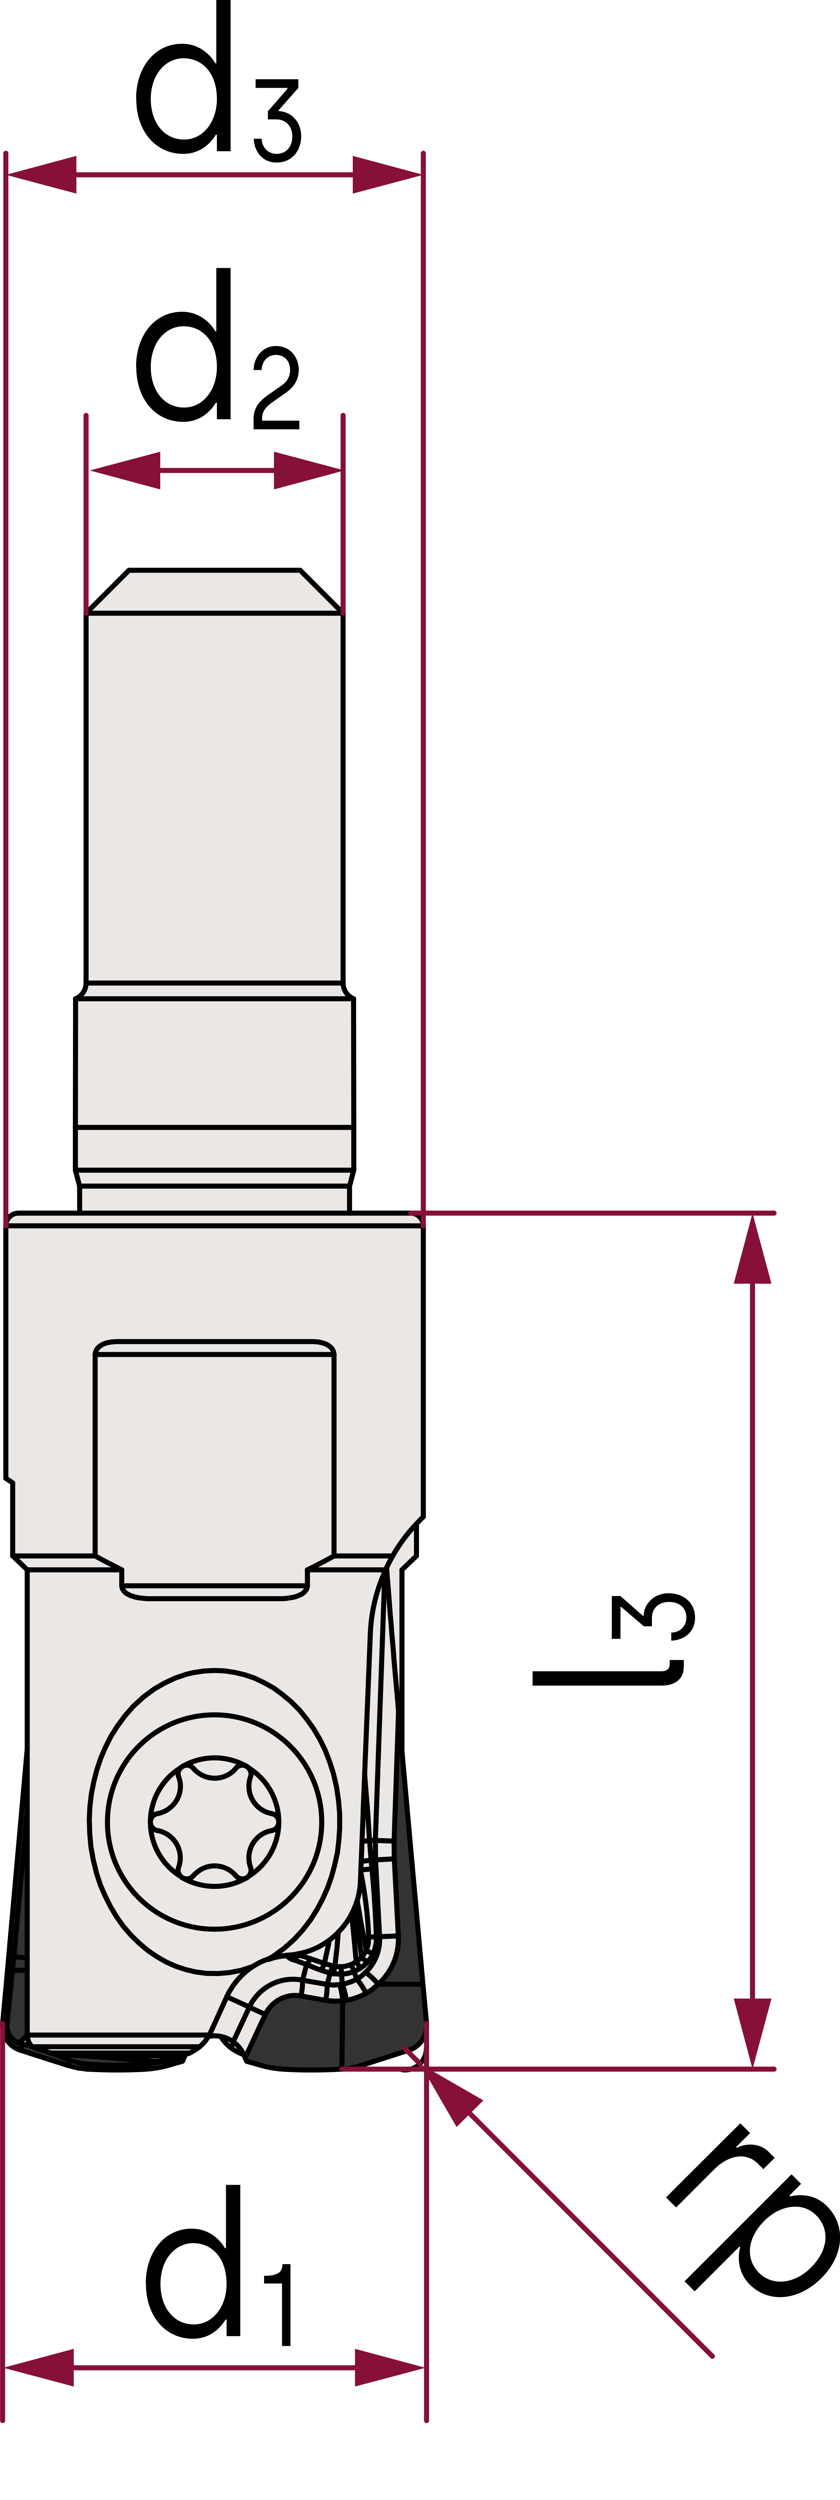 <?xml version="1.0" encoding="UTF-8"?><svg xmlns="http://www.w3.org/2000/svg" viewBox="0 0 41.67 123.97"><defs><style>.cls-1{fill:#eae7e5;}.cls-2{stroke:#861037;}.cls-2,.cls-3{fill:none;stroke-linecap:round;stroke-linejoin:round;stroke-width:.25px;}.cls-4{fill:#e6e6e6;}.cls-5{fill:#ccc;}.cls-3{stroke:#000;}.cls-6{fill:#b3b3b3;}.cls-7{fill:#861037;}.cls-8{fill:#333;}</style></defs><g id="_0"><g id="ARC"><path class="cls-8" d="M21.16,100.34c.05.6-.31,1.15-.88,1.33l-1.18.38-1.19.38c-.31.1-.63.16-.95.18l.04-3.38.18-.03c.34-.06.67-.18.98-.35l.29-.18.31-.27h2.22l.18,1.94Z"/><path class="cls-1" d="M21,60.79v14.43c-.12.11-.24.23-.34.35-.46.48-.85,1.01-1.18,1.59h-2.91v-10.05s-.02-.07-.02-.07l-.03-.06-.03-.07-.05-.06-.08-.08-.09-.06-.09-.05-.1-.04-.14-.04-.14-.03-.27-.02H5.76l-.25.02-.24.05-.16.06-.15.09-.08.07-.07.08-.03.06-.03.06-.02.08v.07s0,9.99,0,9.99H.63v-3.62l-.08-.06-.14-.09-.09-.06-.03-.02v-12.52h20.71Z"/><path class="cls-1" d="M21,60.79H.29c0-.35.28-.63.63-.63h19.45c.35,0,.63.28.63.63Z"/><path class="cls-8" d="M19.93,86.74l1.05,11.66h-2.22c.68-.61,1.05-1.49,1-2.4l-.2-3.82v-.88s.21-6.39.21-6.39l.16,1.83Z"/><path class="cls-1" d="M20.66,75.57v1.59l-.37.35-.35.34v8.89h0l-.16-1.83-.03-.43-.04-.44-.04-.44-.04-.45-.04-.44-.04-.45-.03-.44-.04-.44-.04-.44-.03-.43-.04-.42-.03-.4-.03-.4-.03-.38-.03-.37-.03-.35-.02-.33v-.12s.1-.23.1-.23l.19-.35c.33-.58.72-1.11,1.18-1.59Z"/><path class="cls-1" d="M19.74,84.48l.03.43-.22,6.39-.93-.03.47-13.32v-.02s.03-.05.04-.08l.05-.11v.12s.03.33.03.33l.03.35.03.37.03.38.03.4.03.4.04.42.03.43.04.44.04.44.03.44.04.45.04.44.04.45.04.44.04.44Z"/><path class="cls-1" d="M19.76,96c.05.91-.32,1.79-1,2.4-.18-.22-.39-.42-.62-.59.47-.46.73-1.1.69-1.77.31-.01.62-.02.93-.04Z"/><path class="cls-1" d="M19.56,92.18l.2,3.82c-.31.02-.62.03-.93.04l-.2-3.81c.31-.01.62-.03.93-.05Z"/><path class="cls-1" d="M19.55,91.3v.88c-.3.02-.61.04-.92.05v-.96c.3,0,.61.02.92.03Z"/><path class="cls-1" d="M19.48,77.16l-.19.35-.11.23-.05.11h-3.88c.45-.22.89-.45,1.32-.69h2.91Z"/><path class="cls-1" d="M19.13,77.85s-.02.05-.04.08v.02c-.44.97-.68,2.03-.72,3.09l-.28,6.91v.06l-.07,1.68v.37s-.06,1.25-.06,1.25l-.04.99-.02.43v.13l-.02.43c-.01.33-.07.65-.16.96-.04.12-.08.23-.13.34h0c-.04.12-.09.22-.15.32h0c-.17.34-.39.64-.66.91h0c-.14.15-.29.28-.45.4-.45.33-.97.57-1.54.67-.14.03-.28.05-.43.06-.03.01-.07.01-.1.01l-.45.06-.46.11.18-.1.55-.4.5-.44.44-.48.39-.51.32-.51.28-.53.24-.54.2-.57.16-.59.13-.6.07-.6.04-.6v-.7l-.06-.7-.1-.66-.15-.65-.19-.59-.22-.57-.26-.53-.3-.51-.34-.48-.37-.46-.41-.41-.44-.37-.42-.31-.46-.26-.48-.23-.49-.17-.5-.12-.52-.08-.52-.02-.53.03-.52.08-.33.08-.56.19-.53.25-.5.29-.54.4-.5.46-.42.48-.38.52-.32.51-.27.54-.23.54-.19.57-.15.59-.12.61-.07.61-.03.6.02.71.06.69.12.66.16.65.19.58.24.55.26.52.3.5.34.48.38.44.41.4.44.37.43.29.45.26.49.22.48.16.51.12.52.07h.58s.58-.04.58-.04l.57-.11.58-.19c-.56.37-1.01.89-1.29,1.5l-.78,1.72-.09.18H1.35v-23.07h4.69v.84s.02.07.02.07l.03.06.04.06.04.05.06.06.08.05.15.08.12.04.13.04.19.04.2.02.19.02h6.88s.19-.04.19-.04l.19-.03.18-.05.16-.07.08-.04.07-.05.07-.06.06-.08.04-.05.02-.06v-.05s.02-.06.02-.06v-.79h3.88Z"/><path class="cls-1" d="M19.09,77.95l-.47,13.32h-.29s-.08-1.26-.08-1.26l-.03-.38-.13-1.62v-.06l.28-6.91c.04-1.06.28-2.12.72-3.09Z"/><path class="cls-1" d="M18.83,96.04c.04.67-.22,1.31-.69,1.77l-.23.2-.21.13-.14-.37.32-.16.18-.14.16-.15.15-.2.13-.22c.12-.26.18-.55.17-.85h.16Z"/><path class="cls-4" d="M18.63,92.23l.2,3.81h-.16c-.04-1.12-.11-2.25-.22-3.37l-.04-.43h.22Z"/><path class="cls-1" d="M18.76,98.4l-.31.27-.29.18c-.12-.25-.28-.49-.46-.71l.21-.13.23-.2c.23.17.44.37.62.59Z"/><path class="cls-4" d="M18.67,96.05c.01.3-.05.59-.17.85-.11-.06-.22-.12-.33-.17l.1-.33.02-.34c.13,0,.25-.01.38-.01Z"/><path class="cls-1" d="M18.67,96.05c-.13,0-.25.01-.38.01-.04-1.07-.18-2.14-.39-3.2v-.13c.19-.01.37-.03.55-.06.11,1.12.18,2.25.22,3.38Z"/><path class="cls-4" d="M18.5,96.9l-.13.22-.15.2c-.09-.09-.19-.17-.28-.26l.12-.16.11-.17c.11.05.22.11.33.17Z"/><path class="cls-1" d="M18.41,92.24l.04.43c-.18.03-.36.05-.55.06l.02-.43c.16-.01.33-.03.49-.06Z"/><path class="cls-1" d="M18.37,91.75l.04.49c-.16.03-.33.05-.49.06l.04-.99c.13,0,.25-.02.37-.05l.04.49Z"/><path class="cls-1" d="M18.25,90.01l.08,1.25c-.12.03-.24.05-.37.05l.05-1.25c.08,0,.16-.02.24-.05Z"/><path class="cls-1" d="M18.29,96.06l-.02.34-.1.33-.25-1.3-.2-1.18c.09-.31.15-.63.16-.96l.02-.43c.21,1.06.35,2.13.39,3.2Z"/><path class="cls-4" d="M18.22,97.32l-.16.15-.18.14c-.07-.11-.14-.22-.21-.32l.27-.23c.09.09.19.17.28.26Z"/><path class="cls-1" d="M17.92,95.43l.25,1.3-.11.17-.12.16-.35-2.46h0c.05-.12.09-.23.13-.35l.2,1.18Z"/><path class="cls-1" d="M17.7,98.14c.18.22.34.46.46.71-.31.17-.64.29-.98.35-.04-.27-.1-.54-.2-.8.25-.05.5-.13.72-.26Z"/><path class="cls-1" d="M17.59,94.6l.35,2.46-.27.23c-.07-.8-.14-1.58-.23-2.37h0c.06-.11.11-.21.15-.32Z"/><path class="cls-1" d="M17.67,97.29c.07.1.14.21.21.32l-.32.16c-.05-.12-.09-.23-.14-.35l.25-.13Z"/><path class="cls-1" d="M17.56,97.77l.14.37c-.22.13-.47.21-.72.26l-.04-.5c.21-.01.42-.05.62-.13Z"/><path class="cls-1" d="M17.67,97.29l-.25.13c-.16.06-.33.1-.51.11h-.3s.11-.97.11-.97l.06-.73h0c.27-.28.49-.58.66-.91.09.79.16,1.57.23,2.37Z"/><path class="cls-1" d="M17.42,97.42c.05.12.09.23.14.35-.2.08-.41.12-.62.13,0-.12-.02-.25-.03-.37.18,0,.35-.05.51-.11Z"/><rect class="cls-1" x="3.74" y="55.91" width="13.81" height="2.12"/><polygon class="cls-1" points="17.54 49.53 17.55 55.91 3.74 55.91 3.75 49.53 17.54 49.53"/><polygon class="cls-1" points="17.55 58.03 17.34 58.82 3.95 58.82 3.74 58.03 17.55 58.03"/><path class="cls-1" d="M17.54,49.53H3.75c.31-.13.52-.44.52-.78h12.75c0,.34.21.65.52.78Z"/><rect class="cls-1" x="3.95" y="58.82" width="13.39" height="1.34"/><path class="cls-4" d="M17.18,99.2l-.18.03c-.02-.28-.07-.55-.14-.81l.12-.02c.1.26.16.53.2.8Z"/><rect class="cls-1" x="4.27" y="30.41" width="12.75" height="18.34"/><polygon class="cls-1" points="17.02 30.41 4.27 30.41 6.4 28.28 14.89 28.28 17.02 30.41"/><path class="cls-8" d="M17,99.23l-.04,3.38c-.92.05-1.84.06-2.76.01-.45-.02-.9-.09-1.33-.22l-.63-.18-.08-.17,1-2.15c.32-.67,1.04-1.05,1.77-.92l1.22.22.43.04h.42Z"/><path class="cls-1" d="M17,99.23h-.42s-.43-.03-.43-.03c.06-.26.08-.52.08-.79l.31.03.32-.02c.07.26.12.53.14.81Z"/><polygon class="cls-1" points="16.94 97.9 16.98 98.4 16.86 98.42 16.54 98.44 16.23 98.41 16.38 97.85 16.54 97.88 16.94 97.9"/><path class="cls-1" d="M16.91,97.53c.01.12.02.25.03.37l-.4-.02c.02-.12.05-.24.07-.36h.3Z"/><path class="cls-1" d="M16.85,89.96v.7l-.04.6-.07.6-.13.6-.16.59-.2.57-.24.54-.28.53-.32.51-.39.51-.44.48-.5.44-.55.4-.18.1c-.29.1-.56.23-.81.39l-.58.19-.57.11-.58.05h-.58s-.52-.08-.52-.08l-.51-.12-.48-.16-.49-.22-.45-.26-.43-.29-.44-.37-.41-.4-.38-.44-.34-.48-.3-.5-.26-.52-.24-.55-.19-.58-.16-.65-.12-.66-.06-.69-.02-.71.03-.6.07-.61.12-.61.15-.59.19-.57.23-.54.27-.54.32-.51.38-.52.42-.48.5-.46.54-.4.5-.29.53-.25.56-.19.33-.08.52-.08.53-.03.52.02.52.08.5.12.49.17.48.23.46.26.42.31.44.37.41.41.37.46.34.48.3.51.26.53.22.57.19.59.15.65.1.66.06.7ZM15.96,90.36c0-2.94-2.38-5.32-5.32-5.32s-5.31,2.38-5.31,5.32,2.38,5.31,5.31,5.31,5.32-2.38,5.32-5.31Z"/><path class="cls-1" d="M16.78,95.83l-.06.73-.11.96-.11-.03-.41-.12.21-.95.03-.2c.16-.12.31-.25.45-.39Z"/><path class="cls-6" d="M16.61,97.52c-.02.12-.05.24-.07.36l-.16-.03.12-.36.11.03Z"/><path class="cls-1" d="M16.57,67.17v9.99c-.43.24-.87.47-1.32.69v.79H6.04v-.79c-.44-.22-.88-.45-1.32-.69v-9.99h11.85Z"/><polygon class="cls-4" points="16.56 67.11 16.57 67.17 4.72 67.17 4.73 67.1 4.75 67.02 4.78 66.96 4.81 66.9 4.88 66.82 4.96 66.75 5.11 66.66 5.27 66.6 5.51 66.55 5.76 66.53 15.53 66.53 15.8 66.55 15.94 66.58 16.08 66.62 16.18 66.66 16.27 66.71 16.36 66.77 16.44 66.85 16.49 66.91 16.52 66.98 16.55 67.04 16.56 67.11"/><path class="cls-1" d="M16.5,97.49l-.12.36-.44-.14c.06-.11.11-.23.15-.34l.41.12Z"/><polygon class="cls-1" points="16.38 97.85 16.23 98.41 15.01 98.2 15.21 97.42 15.59 97.58 15.94 97.71 16.38 97.85"/><path class="cls-1" d="M16.33,96.22l-.03.2-.21.95-.35-.12-.35-.12-.31-.1-.33-.08.04-.06c.57-.1,1.09-.34,1.54-.67Z"/><path class="cls-1" d="M15.01,98.2l1.22.21c0,.27-.02.53-.08.79l-1.22-.22c.06-.26.08-.52.08-.78Z"/><path class="cls-1" d="M16.09,97.37c-.04.11-.09.23-.15.34l-.35-.13-.38-.16c.08-.09.14-.18.18-.29l.35.12.35.12Z"/><polygon class="cls-1" points="15.25 78.64 15.24 78.7 15.23 78.75 15.21 78.81 15.17 78.86 15.11 78.94 15.04 79 14.97 79.05 14.89 79.09 14.73 79.16 14.55 79.21 14.36 79.24 14.17 79.27 13.97 79.28 13.8 79.28 7.49 79.28 7.29 79.28 7.1 79.26 6.9 79.24 6.71 79.2 6.58 79.16 6.46 79.12 6.31 79.04 6.23 78.99 6.17 78.93 6.13 78.88 6.09 78.82 6.06 78.76 6.05 78.69 6.04 78.64 15.25 78.64"/><path class="cls-1" d="M14.23,96.99c.11.11.24.19.4.22l.58.21-.2.78c-1.08-.22-2.17.33-2.64,1.33l-1.12-.51c.28-.61.73-1.13,1.29-1.5.25-.16.52-.29.81-.39l.46-.11.45-.06s.07,0,.1-.01l-.04.02-.09.02Z"/><path class="cls-1" d="M15.01,98.2c0,.26-.02.52-.08.78-.73-.13-1.45.25-1.77.92-.26-.12-.53-.24-.79-.37.47-1,1.56-1.55,2.64-1.33Z"/><path class="cls-1" d="M10.64,85.04c2.94,0,5.32,2.38,5.32,5.32s-2.38,5.31-5.32,5.31-5.31-2.38-5.31-5.31,2.38-5.32,5.31-5.32ZM13.83,90.36c0-1.1-.57-2.12-1.5-2.69-.02-.03-.05-.05-.09-.07-.99-.57-2.2-.57-3.19,0-.03.02-.07.04-.09.07-.93.57-1.5,1.59-1.5,2.69s.57,2.12,1.5,2.69c.02.03.06.05.09.07.99.57,2.2.57,3.19,0,.04-.02.07-.04.09-.07.93-.57,1.5-1.6,1.5-2.69Z"/><path class="cls-1" d="M13.83,90.36c0-.21-.15-.39-.35-.42-.08-.02-.15-.04-.22-.06-.72-.26-1.09-1.05-.83-1.77.06-.16,0-.33-.1-.44.93.57,1.5,1.59,1.5,2.69Z"/><path class="cls-1" d="M13.48,89.94c.2.03.35.21.35.42s-.15.38-.35.42c-.75.13-1.25.85-1.11,1.6.01.07.03.15.06.22.06.16,0,.33-.1.45-.02.03-.05.05-.09.07-.18.1-.41.06-.54-.1-.49-.58-1.36-.66-1.94-.16-.06.05-.12.1-.17.16-.13.16-.36.2-.54.1-.03-.02-.07-.04-.09-.07-.11-.12-.16-.29-.1-.45.26-.71-.11-1.5-.82-1.76-.08-.03-.15-.05-.23-.06-.2-.04-.35-.22-.35-.42,0-.21.15-.39.35-.42.75-.14,1.25-.85,1.12-1.6-.02-.08-.04-.16-.07-.23-.06-.16-.01-.33.1-.44.02-.03.06-.05.09-.07.18-.11.41-.07.54.09.49.58,1.36.66,1.95.17.06-.05.11-.11.16-.17.13-.16.36-.2.54-.09.04.02.07.04.09.07.11.11.16.28.1.44-.26.72.11,1.51.83,1.77.07.02.14.04.22.06Z"/><path class="cls-1" d="M13.48,90.78c.2-.04.35-.22.35-.42,0,1.09-.57,2.12-1.5,2.69.11-.12.16-.29.1-.45-.03-.07-.05-.15-.06-.22-.14-.75.36-1.47,1.11-1.6Z"/><path class="cls-1" d="M13.16,99.9l-1,2.15-.04-.11s-.02-.03-.03-.05c-.11-.25-.28-.46-.49-.61l-.03-.03.8-1.72c.26.13.53.25.79.37Z"/><path class="cls-1" d="M10.51,100.96l-.14.02h-.03s.03-.04.04-.06l.09-.18.78-1.72,1.12.51-.8,1.72c-.19-.13-.4-.22-.62-.26-.14-.03-.29-.04-.44-.03Z"/><path class="cls-1" d="M11.7,93.02c.13.16.36.2.54.1-.99.57-2.2.57-3.19,0,.18.1.41.06.54-.1.05-.06.11-.11.17-.16.58-.5,1.45-.42,1.94.16Z"/><path class="cls-1" d="M12.24,87.6c-.18-.11-.41-.07-.54.09-.05.06-.1.12-.16.17-.59.49-1.46.41-1.95-.17-.13-.16-.36-.2-.54-.09.99-.57,2.2-.57,3.19,0Z"/><path class="cls-1" d="M10.38,100.92s-.02.04-.04.06c-.11.2-.27.38-.44.52H1.59l-.02-.02s-.06-.07-.08-.11c-.03-.04-.06-.09-.08-.14-.01-.03-.02-.06-.02-.09-.03-.06-.04-.13-.04-.2v-.02h9.03Z"/><path class="cls-1" d="M1.59,101.5h8.31c-.15.12-.32.23-.49.31H2.51l-.92-.31Z"/><path class="cls-5" d="M2.96,101.85h-.05l-.33-.03h-.03s6.86-.01,6.86-.01c-.07.03-.14.05-.21.07-.09.03-.17.05-.26.07H3.94l-.98-.1Z"/><path class="cls-1" d="M8.93,88.34c.13.75-.37,1.46-1.12,1.6-.2.03-.35.21-.35.42,0-1.1.57-2.12,1.5-2.69-.11.11-.16.28-.1.44.03.07.05.15.07.23Z"/><path class="cls-1" d="M8.04,90.84c.71.26,1.08,1.05.82,1.76-.06.16-.01.33.1.45-.93-.57-1.5-1.6-1.5-2.69,0,.2.15.38.35.42.08.01.15.03.23.06Z"/><path class="cls-5" d="M4.24,101.95h4.46c-.37.21-.8.3-1.22.26l-3.24-.26Z"/><path class="cls-8" d="M7.48,102.22l-.09.13c-.1,0-.21.02-.31.03-.91.05-1.82.05-2.73-.02-.3-.02-.6-.08-.88-.19l-.89-.35.33.03h.05l.98.1h.3l3.24.27Z"/><path class="cls-1" d="M6.04,77.85H1.35l-.35-.34-.37-.35h4.09c.44.24.88.47,1.32.69Z"/><path class="cls-8" d="M3.47,102.17l-.09.26-1.19-.38-1.18-.38.1-.3.2.04.23.06h.03s.01.02.02.03l.92.31h.06s.01.01.01.01l.89.35Z"/><path class="cls-8" d="M1.35,100.92v.02l-.41.38c-.39-.15-.64-.54-.59-.96l.27-2.65h.73v3.21Z"/><path class="cls-8" d="M1.35,97.47v.24h-.73c.02-.22.04-.45.07-.67l.66.05v.38Z"/><polygon class="cls-8" points="1.35 89.76 1.35 97.09 .69 97.04 1.35 89.76"/><path class="cls-8" d="M1.35,86.74v3.02l-.66,7.28c-.03.22-.05.45-.07.67l-.27,2.65-.22-.02.18-1.94,1.04-11.66Z"/><path class="cls-8" d="M1.11,101.37l-.1.3c-.57-.18-.93-.73-.88-1.33l.22.02c-.05.42.2.81.59.96l.08.03.09.02Z"/><path class="cls-3" d="M.92,60.16c-.35,0-.63.28-.63.63"/><path class="cls-3" d="M21,60.79c0-.35-.28-.63-.63-.63"/><line class="cls-3" x1=".29" y1="60.79" x2=".29" y2="73.31"/><line class="cls-3" x1="21" y1="75.22" x2="21" y2="60.79"/><line class="cls-3" x1="17.55" y1="55.91" x2="17.54" y2="49.53"/><line class="cls-3" x1="3.75" y1="49.53" x2="3.74" y2="55.91"/><line class="cls-3" x1="3.74" y1="55.91" x2="3.74" y2="58.03"/><line class="cls-3" x1="17.55" y1="58.03" x2="17.55" y2="55.91"/><line class="cls-3" x1="3.74" y1="58.03" x2="3.95" y2="58.82"/><line class="cls-3" x1="17.34" y1="58.82" x2="17.55" y2="58.03"/><path class="cls-3" d="M3.75,49.53c.31-.13.52-.44.52-.78"/><path class="cls-3" d="M17.02,48.75c0,.34.21.65.52.78"/><line class="cls-3" x1="17.34" y1="60.16" x2="17.34" y2="58.82"/><line class="cls-3" x1="3.95" y1="58.82" x2="3.95" y2="60.16"/><line class="cls-3" x1="4.27" y1="30.41" x2="4.27" y2="48.75"/><line class="cls-3" x1="17.02" y1="48.75" x2="17.02" y2="30.41"/><line class="cls-3" x1="17.02" y1="30.41" x2="14.89" y2="28.28"/><line class="cls-3" x1="6.4" y1="28.28" x2="4.27" y2="30.41"/><line class="cls-3" x1="7.39" y1="102.35" x2="7.48" y2="102.22"/><path class="cls-3" d="M8.75,102.09c-.13.02-.26.04-.39.08"/><path class="cls-3" d="M7.39,102.35c.32-.04.65-.1.97-.18"/><polyline class="cls-3" points="15.39 97.13 15.74 97.25 16.09 97.37"/><polyline class="cls-3" points="14.75 96.95 15.08 97.03 15.39 97.13"/><line class="cls-3" x1="18.09" y1="88.01" x2="18.22" y2="89.63"/><path class="cls-3" d="M7.48,102.21c.42.04.85-.05,1.22-.26"/><polyline class="cls-3" points="14.23 96.99 14.32 96.97 14.36 96.95"/><polyline class="cls-3" points="14.75 96.95 14.68 97.12 14.63 97.21"/><path class="cls-3" d="M14.23,96.99c.11.11.24.19.4.22"/><line class="cls-3" x1="18.33" y1="91.26" x2="18.62" y2="91.27"/><line class="cls-3" x1="18.25" y1="90.01" x2="18.33" y2="91.26"/><line class="cls-3" x1="18.22" y1="89.63" x2="18.25" y2="90.01"/><line class="cls-3" x1="1.35" y1="100.94" x2=".94" y2="101.32"/><line class="cls-3" x1="1.49" y1="101.37" x2="1.54" y2="101.47"/><polyline class="cls-3" points="1.39 101.14 1.4 101.22 1.41 101.23"/><polyline class="cls-3" points="1.11 101.37 1.31 101.41 1.54 101.47"/><polyline class="cls-3" points="1.11 101.37 1.02 101.35 .94 101.32"/><path class="cls-3" d="M14.23,96.99c-.31.01-.61.07-.9.18"/><line class="cls-3" x1="4.24" y1="101.95" x2="7.48" y2="102.21"/><line class="cls-3" x1="1.54" y1="101.47" x2="1.57" y2="101.48"/><path class="cls-3" d="M3.47,102.17c.28.11.58.17.88.19"/><line class="cls-3" x1="2.58" y1="101.82" x2="3.47" y2="102.17"/><path class="cls-3" d="M7.08,102.38c.1-.01.21-.02.31-.03"/><path class="cls-3" d="M4.35,102.36c.91.07,1.82.07,2.73.02"/><line class="cls-3" x1="1.35" y1="89.76" x2=".69" y2="97.04"/><line class="cls-3" x1="14.63" y1="97.21" x2="15.21" y2="97.42"/><line class="cls-3" x1="15.21" y1="97.42" x2="15.01" y2="98.2"/><path class="cls-3" d="M15.01,98.2c-1.08-.22-2.17.33-2.64,1.33"/><line class="cls-3" x1="12.37" y1="99.53" x2="11.25" y2="99.02"/><line class="cls-3" x1=".62" y1="97.71" x2=".35" y2="100.36"/><line class="cls-3" x1=".62" y1="97.71" x2="1.35" y2="97.71"/><path class="cls-3" d="M.35,100.36c-.05.42.2.81.59.96"/><polyline class="cls-3" points="10.34 100.98 10.37 100.98 10.51 100.96"/><polyline class="cls-3" points="10.51 100.96 10.43 100.95 10.39 100.92"/><line class="cls-3" x1="3.47" y1="102.17" x2="3.38" y2="102.43"/><polyline class="cls-3" points="1.01 101.67 2.19 102.05 3.38 102.43"/><line class="cls-3" x1="1.01" y1="101.67" x2="1.11" y2="101.37"/><line class="cls-3" x1="11.57" y1="101.25" x2="12.37" y2="99.53"/><path class="cls-3" d="M11.57,101.25c-.19-.13-.4-.22-.62-.26-.14-.03-.29-.04-.44-.03"/><path class="cls-3" d="M.62,97.71c.02-.22.04-.45.07-.67"/><line class="cls-3" x1="8.36" y1="102.17" x2="8.42" y2="102.4"/><path class="cls-3" d="M7.09,102.62c.45-.02.9-.09,1.33-.22"/><line class="cls-3" x1="7.09" y1="102.62" x2="7.08" y2="102.38"/><line class="cls-3" x1="9.15" y1="102" x2="9.05" y2="102.22"/><line class="cls-3" x1="8.42" y1="102.4" x2="9.05" y2="102.22"/><path class="cls-3" d="M8.75,102.09c.14-.02.27-.05.4-.09"/><line class="cls-3" x1=".35" y1="100.36" x2=".13" y2="100.34"/><line class="cls-3" x1=".13" y1="100.34" x2=".31" y2="98.4"/><line class="cls-3" x1=".31" y1="98.4" x2="1.35" y2="86.74"/><path class="cls-3" d="M15.21,97.42c.08-.09.14-.18.18-.29"/><line class="cls-3" x1="9.17" y1="101.94" x2="9.15" y2="102"/><line class="cls-3" x1="9.17" y1="101.94" x2="9.2" y2="101.88"/><path class="cls-3" d="M4.33,102.61c.92.05,1.84.06,2.76.01"/><line class="cls-3" x1="4.35" y1="102.36" x2="4.33" y2="102.61"/><path class="cls-3" d="M15.94,97.71c.06-.11.11-.23.15-.34"/><polyline class="cls-3" points="15.21 97.42 15.59 97.58 15.94 97.71"/><polyline class="cls-3" points="18.41 92.24 18.37 91.75 18.33 91.26"/><path class="cls-3" d="M.13,100.34c-.05.6.31,1.15.88,1.33"/><line class="cls-3" x1="15.94" y1="97.71" x2="16.38" y2="97.85"/><line class="cls-3" x1="16.23" y1="98.41" x2="16.38" y2="97.85"/><line class="cls-3" x1="15.01" y1="98.2" x2="16.23" y2="98.41"/><line class="cls-3" x1="16.09" y1="97.37" x2="16.5" y2="97.49"/><line class="cls-3" x1="16.5" y1="97.49" x2="16.61" y2="97.52"/><polyline class="cls-3" points="3.38 102.43 3.85 102.55 4.33 102.61"/><line class="cls-3" x1="18.41" y1="92.24" x2="18.45" y2="92.67"/><path class="cls-3" d="M16.38,97.85l.12-.36"/><path class="cls-3" d="M18.67,96.05c-.04-1.13-.11-2.26-.22-3.38"/><path class="cls-3" d="M18.67,96.05c-.13,0-.25.01-.38.01"/><path class="cls-3" d="M16.54,97.88c.02-.12.05-.24.07-.36"/><line class="cls-3" x1="16.38" y1="97.85" x2="16.54" y2="97.88"/><path class="cls-3" d="M16.94,97.9c0-.12-.02-.25-.03-.37"/><line class="cls-3" x1="16.54" y1="97.88" x2="16.94" y2="97.9"/><line class="cls-3" x1="16.61" y1="97.52" x2="16.91" y2="97.53"/><line class="cls-3" x1="17.42" y1="97.42" x2="17.67" y2="97.29"/><path class="cls-3" d="M16.91,97.53c.18,0,.35-.05.51-.11"/><path class="cls-3" d="M17.56,97.77c-.05-.12-.09-.23-.14-.35"/><path class="cls-3" d="M16.94,97.9c.21-.01.42-.05.62-.13"/><polyline class="cls-3" points="18.17 96.73 18.27 96.4 18.29 96.06"/><path class="cls-3" d="M17.88,97.61c-.07-.11-.14-.22-.21-.32"/><line class="cls-3" x1="17.56" y1="97.77" x2="17.88" y2="97.61"/><path class="cls-3" d="M18.22,97.32c-.09-.09-.19-.17-.28-.26"/><polyline class="cls-3" points="17.88 97.61 18.06 97.47 18.22 97.32"/><line class="cls-3" x1="17.67" y1="97.29" x2="17.94" y2="97.06"/><path class="cls-3" d="M18.5,96.9c-.11-.06-.22-.12-.33-.17"/><polyline class="cls-3" points="18.22 97.32 18.37 97.12 18.5 96.9"/><polyline class="cls-3" points="17.94 97.06 18.06 96.9 18.17 96.73"/><path class="cls-3" d="M18.5,96.9c.12-.26.18-.55.17-.85"/><line class="cls-3" x1="18.62" y1="91.27" x2="18.63" y2="92.23"/><line class="cls-3" x1="18.63" y1="92.23" x2="18.41" y2="92.24"/><line class="cls-3" x1="18.83" y1="96.04" x2="18.63" y2="92.23"/><line class="cls-3" x1="18.67" y1="96.05" x2="18.83" y2="96.04"/><line class="cls-3" x1="16.94" y1="97.9" x2="16.98" y2="98.4"/><line class="cls-3" x1="16.98" y1="98.4" x2="16.86" y2="98.42"/><polyline class="cls-3" points="16.86 98.42 16.54 98.44 16.23 98.41"/><path class="cls-3" d="M16.98,98.4c.25-.05.5-.13.72-.26"/><line class="cls-3" x1="17.7" y1="98.14" x2="17.56" y2="97.77"/><path class="cls-3" d="M18.14,97.81c.47-.46.73-1.1.69-1.77"/><polyline class="cls-3" points="18.14 97.81 17.91 98.01 17.7 98.14"/><line class="cls-3" x1="19.77" y1="84.91" x2="19.55" y2="91.3"/><path class="cls-3" d="M19.55,91.3l-.93-.03"/><polyline class="cls-3" points="19.77 84.91 19.74 84.48 19.7 84.04 19.66 83.6 19.62 83.15 19.58 82.71 19.54 82.26 19.51 81.82 19.47 81.38 19.43 80.94 19.4 80.51 19.36 80.09 19.33 79.69 19.3 79.29 19.27 78.91 19.24 78.54 19.21 78.19 19.19 77.86 19.18 77.74"/><path class="cls-3" d="M16.96,102.61c.32-.02.64-.08.95-.18"/><line class="cls-3" x1="16.96" y1="102.61" x2="17" y2="99.23"/><line class="cls-3" x1="17" y1="99.23" x2="17.18" y2="99.2"/><path class="cls-3" d="M17.18,99.2c.34-.06.67-.18.98-.35"/><polyline class="cls-3" points="18.16 98.85 18.45 98.67 18.76 98.4"/><line class="cls-3" x1="20.98" y1="98.4" x2="18.76" y2="98.4"/><path class="cls-3" d="M20.28,101.67c.57-.18.93-.73.88-1.33"/><polyline class="cls-3" points="20.28 101.67 19.1 102.05 17.91 102.43"/><line class="cls-3" x1="21.16" y1="100.34" x2="20.98" y2="98.4"/><path class="cls-3" d="M18.83,96.04c.31-.01.62-.02.93-.04"/><path class="cls-3" d="M18.76,98.4c.68-.61,1.05-1.49,1-2.4"/><path class="cls-3" d="M18.76,98.4c-.18-.22-.39-.42-.62-.59"/><line class="cls-3" x1="19.76" y1="96" x2="19.56" y2="92.18"/><path class="cls-3" d="M18.63,92.23c.31-.01.62-.03.93-.05"/><line class="cls-3" x1="19.56" y1="92.18" x2="19.55" y2="91.3"/><polyline class="cls-3" points="20.98 98.4 19.93 86.74 19.77 84.91"/><path class="cls-3" d="M18.16,98.85c-.12-.25-.28-.49-.46-.71"/><path class="cls-3" d="M17.18,99.2c-.04-.27-.1-.54-.2-.8"/><path class="cls-3" d="M17,99.23c-.02-.28-.07-.55-.14-.81"/><polyline class="cls-3" points="16.15 99.2 16.58 99.24 17 99.23"/><path class="cls-3" d="M16.15,99.2c.06-.26.08-.52.08-.79"/><line class="cls-3" x1="14.93" y1="98.98" x2="16.15" y2="99.2"/><path class="cls-3" d="M14.93,98.98c.06-.26.08-.52.08-.78"/><line class="cls-3" x1="12.87" y1="102.4" x2="12.24" y2="102.22"/><line class="cls-3" x1="12.16" y1="102.05" x2="12.24" y2="102.22"/><line class="cls-3" x1="13.16" y1="99.9" x2="12.16" y2="102.05"/><path class="cls-3" d="M14.93,98.98c-.73-.13-1.45.25-1.77.92"/><path class="cls-3" d="M14.2,102.62c.92.05,1.84.04,2.76-.01"/><path class="cls-3" d="M12.87,102.4c.43.13.88.2,1.33.22"/><path class="cls-3" d="M12.37,99.53c.26.13.53.25.79.37"/><line class="cls-3" x1="12.12" y1="101.94" x2="12.16" y2="102.05"/><path class="cls-3" d="M12.12,101.94s-.02-.03-.03-.05c-.11-.25-.28-.46-.49-.61l-.03-.03"/><path class="cls-3" d="M9.05,93.12c.99.57,2.2.57,3.19,0"/><path class="cls-3" d="M9.05,93.12c.18.1.41.06.54-.1"/><path class="cls-3" d="M11.7,93.02c-.49-.58-1.36-.66-1.94-.16-.06.05-.12.1-.17.16"/><path class="cls-3" d="M11.7,93.02c.13.16.36.2.54.1"/><path class="cls-3" d="M12.33,93.05c.93-.57,1.5-1.6,1.5-2.69"/><path class="cls-3" d="M12.24,93.12s.07-.04.09-.07c.11-.12.16-.29.1-.45"/><path class="cls-3" d="M13.48,90.78c-.75.13-1.25.85-1.11,1.6.01.07.03.15.06.22"/><path class="cls-3" d="M13.48,90.78c.2-.04.35-.22.35-.42"/><path class="cls-3" d="M12.24,87.6c-.99-.57-2.2-.57-3.19,0"/><path class="cls-3" d="M12.24,87.6c-.18-.11-.41-.07-.54.09"/><path class="cls-3" d="M9.59,87.69c.49.58,1.36.66,1.95.17.06-.05.11-.11.16-.17"/><path class="cls-3" d="M9.59,87.69c-.13-.16-.36-.2-.54-.09"/><path class="cls-3" d="M13.83,90.36c0-1.1-.57-2.12-1.5-2.69"/><path class="cls-3" d="M13.83,90.36c0-.21-.15-.39-.35-.42"/><path class="cls-3" d="M12.43,88.11c-.26.72.11,1.51.83,1.77.07.02.14.04.22.06"/><path class="cls-3" d="M12.43,88.11c.06-.16,0-.33-.1-.44-.02-.03-.05-.05-.09-.07"/><path class="cls-3" d="M7.46,90.36c0,1.09.57,2.12,1.5,2.69"/><path class="cls-3" d="M7.46,90.36c0,.2.15.38.35.42"/><path class="cls-3" d="M8.86,92.6c-.06.16-.01.33.1.45.02.03.06.05.09.07"/><path class="cls-3" d="M8.86,92.6c.26-.71-.11-1.5-.82-1.76-.08-.03-.15-.05-.23-.06"/><path class="cls-3" d="M8.96,87.67c-.93.57-1.5,1.59-1.5,2.69"/><path class="cls-3" d="M9.05,87.6s-.07.04-.09.07c-.11.11-.16.28-.1.44"/><path class="cls-3" d="M7.81,89.94c.75-.14,1.25-.85,1.12-1.6-.02-.08-.04-.16-.07-.23"/><path class="cls-3" d="M7.81,89.94c-.2.03-.35.21-.35.42"/><path class="cls-3" d="M15.96,90.36c0-2.94-2.38-5.32-5.32-5.32s-5.31,2.38-5.31,5.32,2.38,5.31,5.31,5.31,5.32-2.38,5.32-5.31Z"/><polyline class="cls-3" points=".92 60.16 3.95 60.16 17.34 60.16 20.37 60.16"/><line class="cls-3" x1="16.57" y1="77.16" x2="19.48" y2="77.16"/><line class="cls-3" x1="16.57" y1="67.17" x2="16.57" y2="77.16"/><polyline class="cls-3" points="15.53 66.53 15.8 66.55 15.94 66.58 16.08 66.62 16.18 66.66 16.27 66.71 16.36 66.77 16.44 66.85 16.49 66.91 16.52 66.98 16.55 67.04 16.56 67.11 16.57 67.17"/><line class="cls-3" x1="15.53" y1="66.53" x2="5.76" y2="66.53"/><polyline class="cls-3" points="4.72 67.17 4.73 67.1 4.75 67.02 4.78 66.96 4.81 66.9 4.88 66.82 4.96 66.75 5.11 66.66 5.27 66.6 5.51 66.55 5.76 66.53"/><line class="cls-3" x1="4.72" y1="77.16" x2="4.72" y2="67.17"/><line class="cls-3" x1=".63" y1="77.16" x2="4.72" y2="77.16"/><line class="cls-3" x1=".63" y1="77.16" x2=".63" y2="73.54"/><polyline class="cls-3" points=".63 73.54 .55 73.48 .41 73.39 .32 73.33 .29 73.31"/><line class="cls-3" x1="20.66" y1="75.57" x2="20.66" y2="77.16"/><path class="cls-3" d="M21,75.22c-.12.11-.24.23-.34.35-.46.48-.85,1.01-1.18,1.59"/><path class="cls-3" d="M1.35,100.92v.02c0,.07.01.14.04.2,0,.03.01.06.02.09.02.05.05.1.08.14.02.04.05.08.08.11l.02.02"/><line class="cls-3" x1="1.35" y1="100.92" x2="10.38" y2="100.92"/><line class="cls-3" x1="9.9" y1="101.5" x2="1.59" y2="101.5"/><path class="cls-3" d="M9.9,101.5c.17-.14.33-.32.44-.52.02-.02.03-.04.04-.06"/><polyline class="cls-3" points="12.54 97.52 11.96 97.71 11.39 97.82 10.81 97.87 10.23 97.86 9.71 97.79 9.2 97.67 8.72 97.51 8.23 97.29 7.78 97.03 7.35 96.74 6.91 96.37 6.5 95.97 6.12 95.53 5.78 95.05 5.48 94.55 5.22 94.03 4.98 93.48 4.79 92.9 4.63 92.25 4.51 91.59 4.45 90.9 4.43 90.19 4.46 89.59 4.53 88.98 4.65 88.37 4.8 87.78 4.99 87.21 5.22 86.67 5.49 86.13 5.81 85.62 6.19 85.1 6.61 84.62 7.11 84.16 7.65 83.76 8.15 83.47 8.68 83.22 9.24 83.03 9.57 82.95 10.09 82.87 10.62 82.84 11.14 82.86 11.66 82.94 12.16 83.06 12.65 83.23 13.13 83.46 13.59 83.72 14.01 84.03 14.45 84.4 14.86 84.81 15.23 85.27 15.57 85.75 15.87 86.26 16.13 86.79 16.35 87.36 16.54 87.95 16.69 88.6 16.79 89.26 16.85 89.96 16.85 90.66 16.81 91.26 16.74 91.86 16.61 92.46 16.45 93.05 16.25 93.62 16.01 94.16 15.73 94.69 15.41 95.2 15.02 95.71 14.58 96.19 14.08 96.63 13.53 97.03 13.35 97.13"/><path class="cls-3" d="M13.35,97.13c-.29.1-.56.23-.81.39"/><polyline class="cls-3" points="1.35 100.92 1.35 97.71 1.35 97.47 1.35 97.09 1.35 89.76 1.35 86.74 1.35 77.85"/><line class="cls-3" x1="1.35" y1="77.85" x2="6.04" y2="77.85"/><line class="cls-3" x1="6.04" y1="78.64" x2="6.04" y2="77.85"/><polyline class="cls-3" points="7.49 79.28 7.29 79.28 7.1 79.26 6.9 79.24 6.71 79.2 6.58 79.16 6.46 79.12 6.31 79.04 6.23 78.99 6.17 78.93 6.13 78.88 6.09 78.82 6.06 78.76 6.05 78.69 6.04 78.64"/><polyline class="cls-3" points="15.25 78.64 15.24 78.7 15.23 78.75 15.21 78.81 15.17 78.86 15.11 78.94 15.04 79 14.97 79.05 14.89 79.09 14.73 79.16 14.55 79.21 14.36 79.24 14.17 79.27 13.97 79.28 13.8 79.28"/><line class="cls-3" x1="15.25" y1="77.85" x2="15.25" y2="78.64"/><line class="cls-3" x1="15.25" y1="77.85" x2="19.13" y2="77.85"/><path class="cls-3" d="M19.09,77.95c-.44.97-.68,2.03-.72,3.09"/><path class="cls-3" d="M19.13,77.85s-.02.05-.04.08"/><polyline class="cls-3" points="18.37 81.04 18.09 87.95 18.09 88.01 18.02 89.69 18.01 90.06 17.96 91.31 17.92 92.3 17.9 92.73 17.9 92.86 17.88 93.29"/><path class="cls-3" d="M17.59,94.59c.05-.11.09-.22.13-.34.09-.31.15-.63.16-.96"/><path class="cls-3" d="M17.44,94.91c.06-.1.11-.2.15-.31"/><path class="cls-3" d="M16.78,95.82c.27-.27.49-.57.66-.9"/><path class="cls-3" d="M14.26,96.96s.07,0,.1-.01c.15,0,.29-.03.43-.06.57-.1,1.09-.34,1.54-.67.16-.12.31-.25.45-.39"/><line class="cls-3" x1="11.25" y1="99.02" x2="10.47" y2="100.74"/><path class="cls-3" d="M12.54,97.52c-.56.37-1.01.89-1.29,1.5"/><polyline class="cls-3" points="14.26 96.96 13.81 97.02 13.35 97.13"/><line class="cls-3" x1="7.49" y1="79.28" x2="13.8" y2="79.28"/><line class="cls-3" x1="10.47" y1="100.74" x2="10.38" y2="100.92"/><line class="cls-3" x1="2.55" y1="101.81" x2="9.41" y2="101.81"/><line class="cls-3" x1="2.51" y1="101.81" x2="1.59" y2="101.5"/><path class="cls-3" d="M9.41,101.81c.17-.08.34-.19.49-.31"/><line class="cls-3" x1="6.04" y1="78.64" x2="15.25" y2="78.64"/><line class="cls-3" x1="16.57" y1="67.17" x2="4.72" y2="67.17"/><path class="cls-3" d="M15.25,77.85c.45-.22.89-.45,1.32-.69"/><polyline class="cls-3" points="19.48 77.16 19.29 77.51 19.18 77.74 19.13 77.85"/><path class="cls-3" d="M4.72,77.16c.44.24.88.47,1.32.69"/><polyline class="cls-3" points="1.35 77.85 1 77.51 .63 77.16"/><polyline class="cls-3" points="4.24 101.95 8.7 101.95 8.79 101.95 8.93 101.95 8.94 101.95"/><line class="cls-3" x1="3.94" y1="101.95" x2="4.22" y2="101.95"/><polyline class="cls-3" points="2.58 101.82 2.57 101.82 2.55 101.81 2.54 101.81 2.51 101.81"/><line class="cls-3" x1="3.94" y1="101.95" x2="2.96" y2="101.85"/><path class="cls-3" d="M8.94,101.95c.09-.02.17-.04.26-.07.07-.02.14-.04.21-.07"/><line class="cls-3" x1="3.75" y1="49.53" x2="17.54" y2="49.53"/><line class="cls-3" x1="17.55" y1="58.03" x2="3.74" y2="58.03"/><line class="cls-3" x1="17.34" y1="58.82" x2="3.95" y2="58.82"/><line class="cls-3" x1="4.27" y1="30.41" x2="17.02" y2="30.41"/><line class="cls-3" x1="6.4" y1="28.28" x2="14.89" y2="28.28"/><path class="cls-3" d="M10.95,100.99c.13.21.3.4.49.55"/><polyline class="cls-3" points="11.44 101.54 11.55 101.37 11.6 101.28"/><polyline class="cls-3" points="20.66 77.16 20.29 77.51 19.94 77.85"/><line class="cls-3" x1="19.94" y1="77.85" x2="19.94" y2="86.74"/><path class="cls-3" d="M11.44,101.54c.2.15.42.27.65.35"/><path class="cls-3" d="M7.48,102.22c.45.04.91-.05,1.31-.27"/><line class="cls-3" x1="8.75" y1="102.09" x2="8.93" y2="101.95"/><polyline class="cls-3" points="16.33 96.22 16.3 96.42 16.09 97.37"/><line class="cls-3" x1="14.79" y1="96.89" x2="14.75" y2="96.95"/><path class="cls-3" d="M18.02,89.69c.07-.01.14-.03.2-.06"/><polyline class="cls-3" points="14.75 96.95 14.67 96.95 14.6 96.93"/><polyline class="cls-3" points="18.62 91.27 19.09 77.95 19.09 77.93"/><polyline class="cls-3" points="2.58 101.82 2.91 101.85 2.96 101.85 2.98 101.85"/><polyline class="cls-3" points="4.22 101.95 4.24 101.95 7.48 102.22"/><line class="cls-3" x1=".69" y1="97.04" x2="1.35" y2="97.09"/><path class="cls-3" d="M18.01,90.06c.08,0,.16-.02.24-.05"/><path class="cls-3" d="M17.96,91.31c.13,0,.25-.02.37-.05"/><path class="cls-3" d="M17.92,92.3c.16-.01.33-.03.49-.06"/><polyline class="cls-3" points="16.78 95.82 16.78 95.83 16.72 96.56 16.61 97.52"/><path class="cls-3" d="M17.9,92.73c.19-.01.37-.03.55-.06"/><path class="cls-3" d="M18.29,96.06c-.04-1.07-.18-2.14-.39-3.2"/><path class="cls-3" d="M17.67,97.29c-.07-.8-.14-1.58-.23-2.37h0"/><polyline class="cls-3" points="17.72 94.25 17.92 95.43 18.17 96.73"/><polyline class="cls-3" points="17.59 94.59 17.59 94.6 17.94 97.06"/><line class="cls-3" x1=".29" y1="60.79" x2="21" y2="60.79"/><line class="cls-3" x1="3.74" y1="55.91" x2="17.55" y2="55.91"/><line class="cls-3" x1="4.27" y1="48.75" x2="17.02" y2="48.75"/><path class="cls-3" d="M19.95,102.64c.58.08,1.11-.33,1.19-.91.01-.04.01-.09.01-.14"/></g></g><g id="Guides"><line class="cls-2" x1="21" y1="60.8" x2="21" y2="7.6"/><line class="cls-2" x1=".29" y1="60.8" x2=".29" y2="7.6"/><line class="cls-2" x1="21.16" y1="100.35" x2="21.16" y2="120.04"/><line class="cls-2" x1=".13" y1="100.35" x2=".13" y2="120.04"/><line class="cls-2" x1="16.96" y1="102.61" x2="38.4" y2="102.61"/><line class="cls-2" x1="20.37" y1="60.16" x2="38.4" y2="60.16"/><line class="cls-2" x1="17.02" y1="30.41" x2="17.02" y2="20.6"/><line class="cls-2" x1="4.27" y1="30.41" x2="4.27" y2="20.6"/><line class="cls-2" x1="20.84" y1="102.35" x2="20.09" y2="101.59"/><polygon class="cls-7" points="20.84 102.35 22.65 105.48 23.98 104.16 20.84 102.35"/><line class="cls-2" x1="23.32" y1="104.82" x2="35.34" y2="116.85"/><polygon class="cls-7" points="37.33 60.16 36.4 63.66 38.27 63.66 37.33 60.16"/><polygon class="cls-7" points="37.33 102.61 38.27 99.11 36.4 99.11 37.33 102.61"/><line class="cls-2" x1="37.33" y1="63.66" x2="37.33" y2="99.11"/><polygon class="cls-7" points=".29 8.67 3.79 9.6 3.79 7.73 .29 8.67"/><polygon class="cls-7" points="21 8.67 17.5 7.73 17.5 9.6 21 8.67"/><line class="cls-2" x1="3.79" y1="8.67" x2="17.5" y2="8.67"/><polygon class="cls-7" points="4.45 23.33 7.95 24.27 7.95 22.4 4.45 23.33"/><polygon class="cls-7" points="17.09 23.33 13.59 22.4 13.59 24.27 17.09 23.33"/><line class="cls-2" x1="7.95" y1="23.33" x2="13.59" y2="23.33"/><polygon class="cls-7" points=".16 117.42 3.66 118.35 3.66 116.48 .16 117.42"/><polygon class="cls-7" points="21.11 117.42 17.61 116.48 17.61 118.35 21.11 117.42"/><line class="cls-2" x1="3.66" y1="117.42" x2="17.61" y2="117.42"/></g><g id="Text"><path d="M6.75,4.91c0-1.6.95-2.74,2.28-2.74.98,0,1.5.7,1.65.97h.05V0h.71v7.5h-.68v-.82h-.05c-.12.19-.6.95-1.62.95-1.38,0-2.33-1.13-2.33-2.72ZM10.76,4.91c0-1.28-.72-2.02-1.65-2.02s-1.63.84-1.63,2.02.67,2.01,1.65,2.01,1.63-.92,1.63-2.01Z"/><path d="M12.58,6.88h.4c.01.42.31.75.74.75.46,0,.78-.33.78-.86s-.34-.85-.79-.85h-.42v-.4l.97-1.12v-.04h-1.58v-.43h2.12v.43l-.98,1.11v.04c.62.02,1.12.53,1.12,1.24s-.44,1.31-1.22,1.31-1.13-.66-1.13-1.19Z"/><path d="M7.23,113.26c0-1.6.95-2.74,2.28-2.74.98,0,1.5.7,1.65.97h.05v-3.14h.71v7.5h-.68v-.82h-.05c-.12.19-.6.95-1.62.95-1.38,0-2.33-1.13-2.33-2.72ZM11.24,113.26c0-1.28-.72-2.02-1.65-2.02s-1.63.84-1.63,2.02.67,2.01,1.65,2.01,1.63-.92,1.63-2.01Z"/><path d="M13.99,113.24h-.89v-.38c.67,0,.91-.17.91-.58h.4v4.06h-.42v-3.1Z"/><path d="M32.81,83.59h-6.39v-.71h6.39c.26,0,.41-.12.41-.34v-.22h.7v.34c0,.58-.4.93-1.11.93Z"/><path d="M33.3,81.36v-.4c.42,0,.75-.31.75-.74,0-.46-.32-.78-.86-.78s-.85.34-.85.79v.42h-.4l-1.12-.96h-.04v1.58h-.43v-2.12h.43l1.11.98h.04c.02-.62.53-1.12,1.24-1.12s1.31.44,1.31,1.22-.66,1.13-1.19,1.13Z"/><path d="M6.75,18.2c0-1.6.95-2.74,2.28-2.74.98,0,1.5.7,1.65.97h.05v-3.14h.71v7.5h-.68v-.82h-.05c-.12.19-.6.95-1.62.95-1.38,0-2.33-1.13-2.33-2.72ZM10.76,18.2c0-1.28-.72-2.02-1.65-2.02s-1.63.84-1.63,2.02.67,2.01,1.65,2.01,1.63-.92,1.63-2.01Z"/><path d="M12.58,20.78c0-.54.26-.88.74-1.21l.66-.46c.24-.17.41-.41.41-.77,0-.42-.26-.74-.71-.74-.41,0-.7.34-.7.75h-.4c0-.56.39-1.19,1.11-1.19s1.13.57,1.13,1.17c0,.47-.2.83-.63,1.14l-.64.45c-.43.3-.55.53-.55.85v.09h1.85v.43h-2.27v-.5Z"/><path d="M36.71,105.28l.5.5-.69.69.04.04c.41-.22,1.11-.27,1.59.22l.28.28-.56.56-.27-.27c-.6-.6-1.47-.42-2.17.28l-1.89,1.89-.5-.5,3.68-3.67Z"/><path d="M39.26,107.82l.48.48-.58.58.04.04c.22-.05,1.1-.24,1.82.48.97.97.85,2.45-.27,3.57-1.13,1.13-2.61,1.26-3.55.33-.69-.69-.57-1.56-.48-1.85l-.04-.04-2.22,2.22-.5-.5,5.3-5.3ZM40.23,112.45c.86-.86.95-1.89.26-2.59s-1.8-.5-2.57.27c-.9.9-.92,1.94-.26,2.59s1.75.56,2.58-.28Z"/></g></svg>